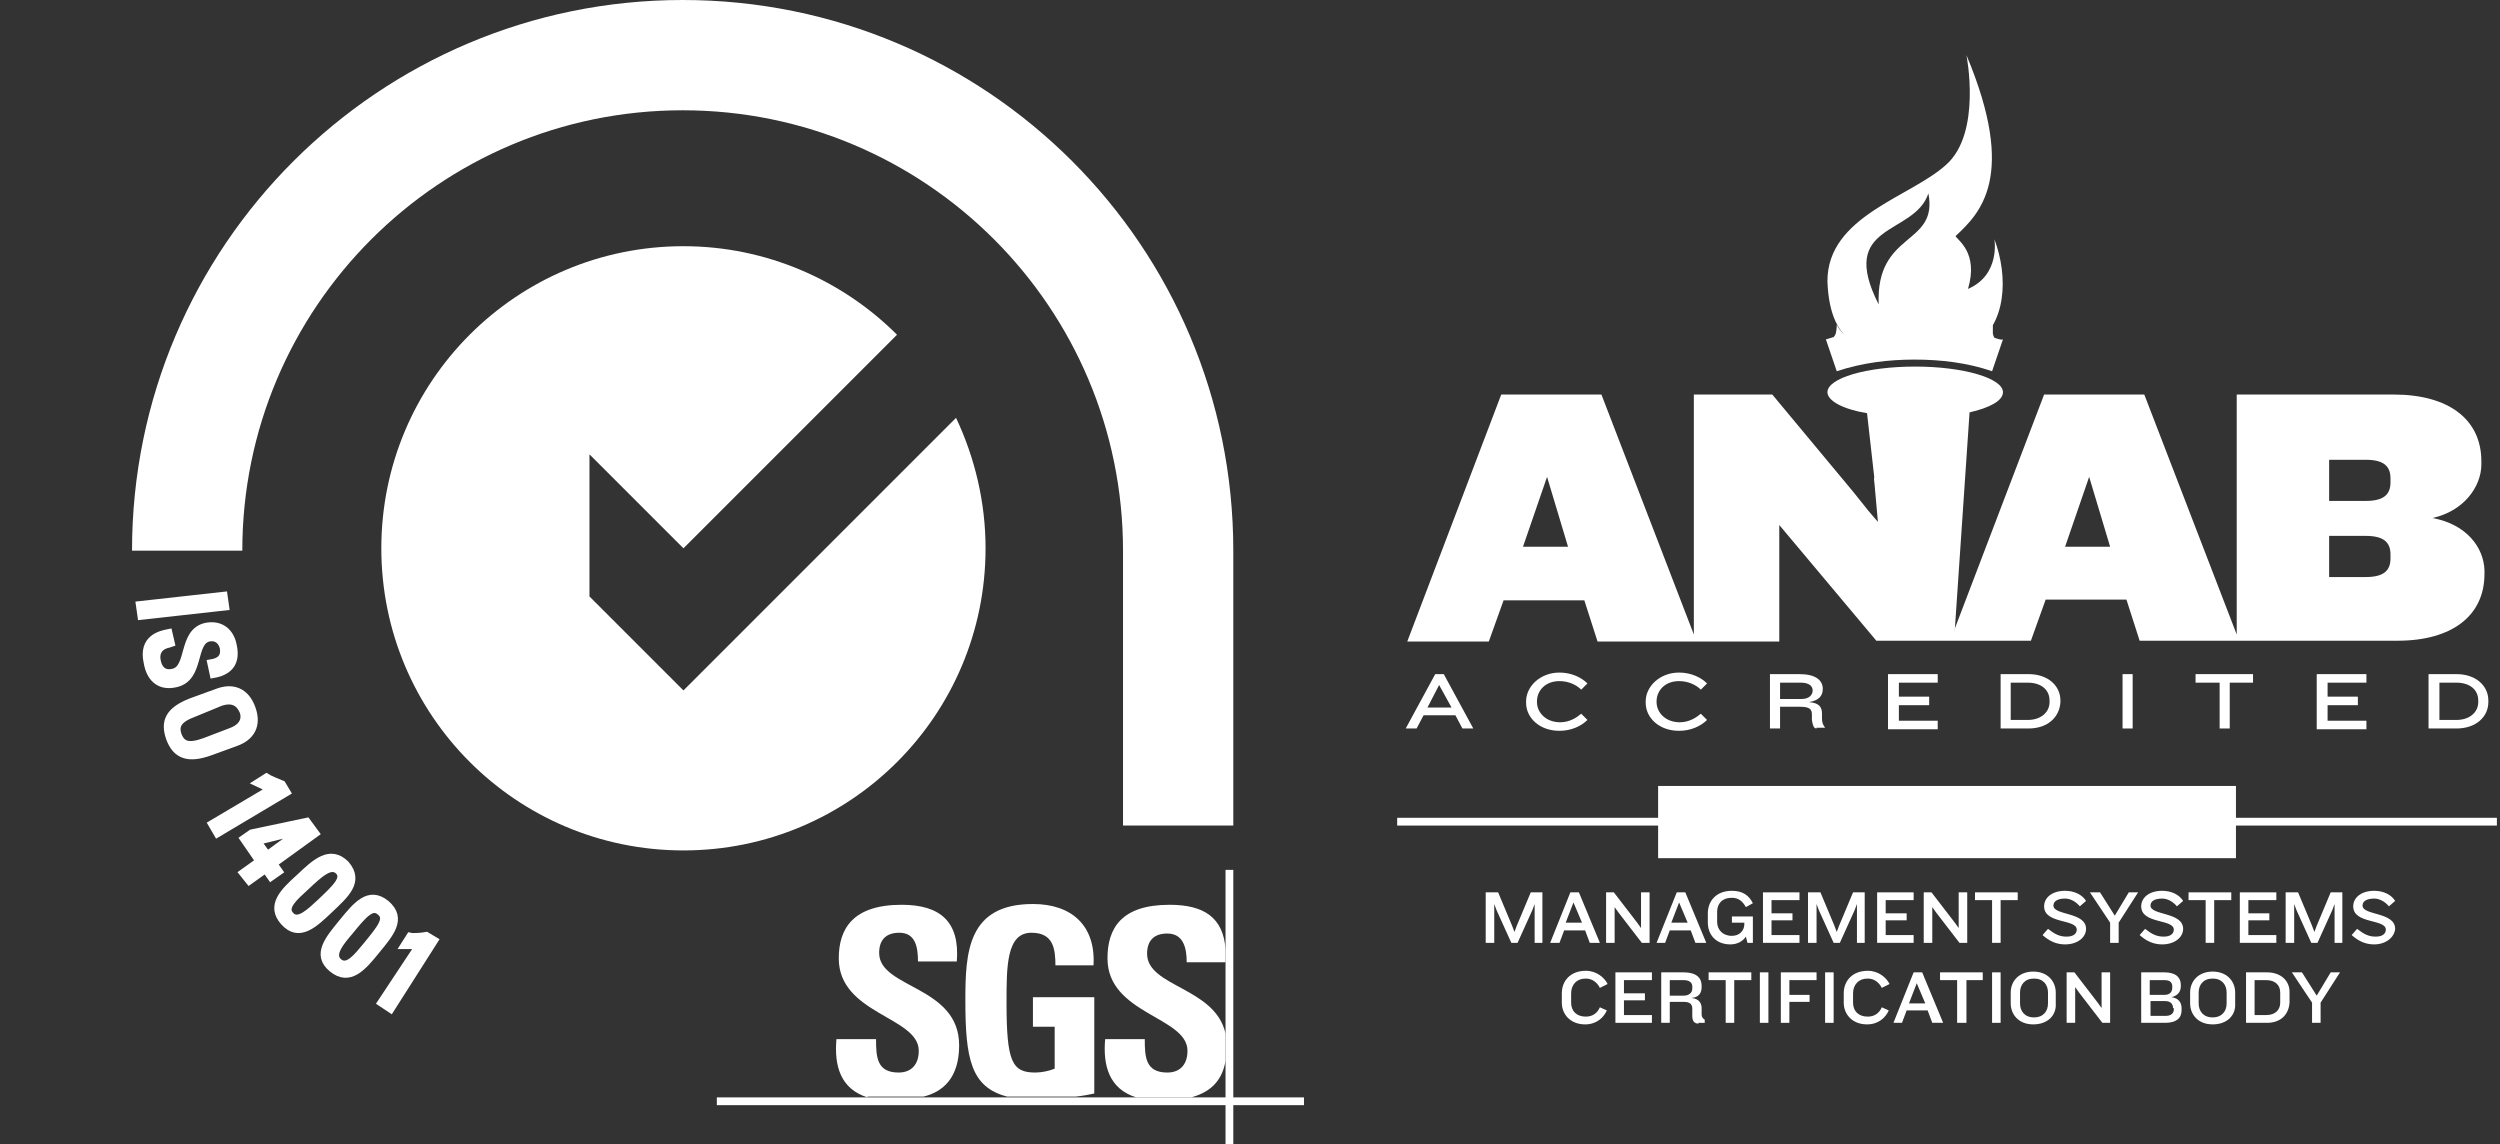 <?xml version="1.0" encoding="utf-8"?>
<!-- Generator: Adobe Illustrator 27.8.1, SVG Export Plug-In . SVG Version: 6.00 Build 0)  -->
<svg version="1.1" xmlns="http://www.w3.org/2000/svg" xmlns:xlink="http://www.w3.org/1999/xlink" x="0px" y="0px"
	 viewBox="0 0 321.9 147.3" style="enable-background:new 0 0 321.9 147.3;" xml:space="preserve">
<rect x="0" y="0" width="321.9" height="147.3" fill="#333333" stroke="none"/>
<style type="text/css">
	.st0{display:none;}
	.st1{fill:#FFFFFF;stroke:#000000;}
	.st2{display:inline;}
	.st3{fill-rule:evenodd;clip-rule:evenodd;fill:#FFFFFF;}
	.st4{fill:#FFFFFF;}
	.st5{fill:#FFFFFF;stroke:#FFFFFF;stroke-width:0.2;stroke-miterlimit:3.864;}
	.st6{fill:#FFFFFF;stroke:#FFFFFF;}
</style>
<g id="Layer_1" class="st0">
	<rect x="2.8" y="-13.7" class="st1" width="333" height="175.5"/>
	<g class="st2">
		<path class="st3" d="M158.8,106.3V70.9C158.8,31.7,127.1,0,87.9,0C48.8,0,17,31.7,17,70.9c0,0,14.2,0,14.2,0
			c0-31.3,25.4-56.7,56.7-56.7c31.3,0,56.7,25.4,56.7,56.7v35.4H158.8z"/>
		<g>
			<path class="st4" d="M88,88.9L75.9,76.8l0-18.3L88,70.6l27.5-27.5c-7-7-16.8-11.4-27.5-11.4c-21.5,0-38.9,17.4-38.9,38.9
				c0,21.5,17.4,38.9,38.9,38.9c21.5,0,38.9-17.4,38.9-38.9c0-6-1.4-11.7-3.8-16.8L88,88.9z"/>
		</g>
		<g>
			<path class="st4" d="M111.7,141.3c-3.5-1.1-4.3-4.1-4-7.5h5.1c0,2.3,0.1,4.3,2.9,4.3c1.7,0,2.6-1.1,2.6-2.8
				c0-4.4-10.3-4.7-10.3-11.9c0-3.8,1.8-6.9,8.1-6.9c5,0,7.5,2.2,7.1,7.3h-5c0-1.8-0.3-3.7-2.4-3.7c-1.7,0-2.6,0.9-2.6,2.6
				c0,4.6,10.3,4.2,10.3,11.9c0,4.2-2.1,6-4.6,6.6H111.7L111.7,141.3z"/>
			<path class="st4" d="M135.9,124.4c0-2.3-0.3-4.3-3.1-4.3c-3.2,0-3.2,4.3-3.2,9c0,7.6,0.7,9,3.7,9c0.8,0,1.8-0.2,2.5-0.5v-5.4
				h-2.8v-3.8h7.9v12.4c-0.5,0.1-1.4,0.3-2.4,0.4h-8.8c-4.7-1.2-5.4-4.9-5.4-12.4c0-6.2,0.3-12.4,8.7-12.4c5,0,8.1,2.8,7.8,7.9
				H135.9L135.9,124.4z"/>
			<path class="st4" d="M150.6,116.5c4.5,0,6.9,1.7,7.2,5.7v1.7h-5c0-1.8-0.4-3.7-2.5-3.7c-1.7,0-2.6,0.9-2.6,2.6
				c0,4.3,8.8,4.3,10.1,10.3v3.5c-0.5,2.9-2.3,4.1-4.4,4.7h-7.1c-3.5-1.1-4.3-4.1-4-7.5h5.1c0,2.3,0.1,4.3,2.9,4.3
				c1.7,0,2.6-1.1,2.6-2.8c0-4.4-10.3-4.7-10.3-11.9C142.6,119.5,144.4,116.5,150.6,116.5L150.6,116.5z"/>
			<polygon class="st4" points="92.3,141.3 167.9,141.3 167.9,142.3 92.3,142.3 92.3,141.3 			"/>
			<polygon class="st4" points="157.8,112 158.8,112 158.8,147.3 157.8,147.3 157.8,112 			"/>
		</g>
		<g>
			<path class="st5" d="M43.1,28.2l0.2,0.1c0.7,0.7,1.4,0.4,1.8,0c0.5-0.5,0.7-1.1,0-1.7c-1.2-1.1-3.3,1.4-4.8-0.1
				c-0.9-0.9-0.8-2,0.1-2.9c0.9-1,1.9-1,2.9,0l-0.7,0.7c-0.6-0.6-1.1-0.7-1.7-0.1c-0.4,0.4-0.6,1,0,1.5c1.1,1.1,3.2-1.4,4.9,0.2
				c1.1,1.1,0.7,2.1-0.1,3c-1.5,1.6-2.6,0.4-3.1-0.1L43.1,28.2z"/>
			<path class="st5" d="M45.8,18.7l0.7-0.6l1.4,4.7l1.8,2.1L49,25.5l-1.8-2.1l-4.4-2.1l0.8-0.7l3.4,1.7L45.8,18.7z"/>
			<path class="st5" d="M51.2,20.9l0.1,0.2c0.6,0.8,1.3,0.7,1.7,0.3c0.6-0.4,0.9-1,0.4-1.7c-0.9-1.3-3.5,0.7-4.7-1
				c-0.7-1-0.4-2.1,0.6-2.8c1.1-0.8,2-0.7,2.9,0.5l-0.8,0.6c-0.5-0.6-1-0.9-1.7-0.4c-0.4,0.3-0.7,0.9-0.3,1.5
				c0.9,1.3,3.4-0.8,4.8,1.1c0.9,1.2,0.3,2.2-0.6,2.9c-1.7,1.3-2.7-0.1-3.1-0.6L51.2,20.9z"/>
			<path class="st5" d="M56.3,11.6l0.4,0.7l-1.6,1l3.2,5.5l-0.8,0.5l-3.2-5.5l-1.6,1L52.3,14L56.3,11.6z"/>
			<path class="st5" d="M60.9,17.4l-3.1-6.5l3.4-1.6l0.3,0.7l-2.5,1.2l1,2.1l2.4-1.1l0.3,0.7L60.3,14l1.1,2.3l2.6-1.2l0.3,0.7
				L60.9,17.4z"/>
			<path class="st5" d="M66.2,15l-0.8,0.3l-2.3-6.9l1.4-0.5l3.7,5.2l0,0L68,6.8l1.4-0.5l2.3,6.9l-0.9,0.3l-2-6.1l0,0l0.1,6.7
				l-0.8,0.3l-3.9-5.5l0,0L66.2,15z"/>
			<path class="st5" d="M77.8,6.7c-0.1-0.4-0.2-0.8-0.4-1c-0.2-0.2-0.7-0.2-0.8-0.2c-0.8,0.1-1,0.6-1,0.7c0,0.1-0.2,0.3,0,1.5
				l0.3,1.9c0.3,1.7,0.9,1.9,1.6,1.7c0.3,0,1.1-0.3,0.9-1.7l0.9-0.2c0.4,2.2-1.2,2.5-1.6,2.6c-0.9,0.1-2.3,0.3-2.7-2.5l-0.3-2
				c-0.3-2,0.5-2.7,1.9-3c1.4-0.2,2.1,0.4,2.2,1.8L77.8,6.7z"/>
			<path class="st5" d="M81,11.5l-0.5-7.2l3.7-0.3l0.1,0.8l-2.8,0.2l0.2,2.3l2.6-0.2L84.3,8l-2.6,0.2l0.2,2.5l2.9-0.2l0.1,0.8
				L81,11.5z"/>
			<path class="st5" d="M86.9,7.9l0,3.3l-0.9,0L86,4l2.5,0c1.3,0,1.7,0.9,1.7,1.8c0,0.8-0.5,1.5-1.3,1.6l0,0C89.7,7.7,90,8,90.1,9.4
				c0,0.3,0.1,1.4,0.2,1.9l-1,0c-0.3-0.5-0.2-1.4-0.2-2.4C89,8,88.3,8,88,7.9L86.9,7.9z M86.9,7.1l1.4,0c0.7,0,1-0.6,1-1.2
				c0-0.5-0.2-1.1-1-1.1l-1.4,0L86.9,7.1z"/>
			<path class="st5" d="M96.2,4.5l-0.1,0.8l-1.9-0.2l-0.5,6.4l-0.9-0.1l0.5-6.4l-1.9-0.2l0.1-0.8L96.2,4.5z"/>
			<path class="st5" d="M97.6,12l-0.9-0.1l1-7.1l0.9,0.1L97.6,12z"/>
			<path class="st5" d="M99.2,12.3l1.4-7.1l3.5,0.7L104,6.7l-2.6-0.5l-0.5,2.3l2.5,0.5l-0.2,0.8l-2.5-0.5l-0.6,3.2L99.2,12.3z"/>
			<path class="st5" d="M104.6,13.5l-0.9-0.2l1.8-7l0.9,0.2L104.6,13.5z"/>
			<path class="st5" d="M111,10c0.1-0.4,0.2-0.8,0.1-1.1c-0.1-0.3-0.5-0.5-0.7-0.6c-0.7-0.2-1.2,0.1-1.2,0.2
				c-0.1,0.1-0.3,0.2-0.7,1.4l-0.6,1.8c-0.6,1.7-0.1,2.1,0.6,2.3c0.3,0.1,1.1,0.3,1.6-1.1l0.9,0.3c-0.7,2.2-2.2,1.7-2.7,1.5
				c-0.9-0.3-2.1-0.8-1.2-3.4l0.7-1.9c0.7-1.9,1.7-2.2,3-1.7c1.4,0.5,1.6,1.3,1.1,2.6L111,10z"/>
			<path class="st5" d="M116.1,9.9l1.1,0.5l-0.9,7.5l-0.9-0.4l0.2-1.8l-2.5-1.2l-1.2,1.3l-0.8-0.4L116.1,9.9z M116.2,10.9
				L116.2,10.9l-2.7,3l2.1,1L116.2,10.9z"/>
			<path class="st5" d="M123.5,13.9l-0.4,0.7l-1.6-1l-3.2,5.6l-0.8-0.5l3.2-5.6l-1.6-1l0.4-0.7L123.5,13.9z"/>
			<path class="st5" d="M121.5,21.3l-0.8-0.5l4.1-6l0.8,0.5L121.5,21.3z"/>
			<path class="st5" d="M124.6,20.2l1.5-1.8c0.9-1.1,2.1-1.4,3.3-0.4c1.2,1,1.2,2.1,0.3,3.3l-1.5,1.8c-1.3,1.5-2.3,1.7-3.5,0.7
				C123.4,22.8,123.3,21.7,124.6,20.2z M127.4,22.5l1.5-1.9c1-1.2,0.2-1.9,0-2c-0.2-0.2-1.1-0.8-2,0.4l-1.5,1.9
				c-1,1.2-0.9,1.8-0.2,2.4S126.4,23.7,127.4,22.5z"/>
			<path class="st5" d="M136.3,24.8l-5.2,5l-0.9-0.9l2.6-6.4l0,0l-4.5,4.3l-0.6-0.6l5.2-5l0.9,0.9l-2.5,6.3l0,0l4.5-4.3L136.3,24.8z
				"/>
		</g>
	</g>
	<g class="st2">
		<path class="st6" d="M18.2,79.3l-0.2-1.4l10.8-1.2l0.2,1.4L18.2,79.3z"/>
		<path class="st6" d="M22,82.8l-0.3,0.1c-1.4,0.3-1.7,1.3-1.5,2.2c0.2,1.1,0.9,1.8,2.1,1.5c2.3-0.5,1.1-5.2,4.2-5.9
			c1.9-0.4,3.2,0.7,3.5,2.5c0.4,1.9-0.3,3.2-2.5,3.6l-0.3-1.4c1.2-0.2,1.8-0.8,1.6-2c-0.2-0.8-0.8-1.5-1.9-1.3
			c-2.3,0.5-1,5.2-4.3,5.9c-2.2,0.5-3.3-0.9-3.6-2.7c-0.7-3.1,1.7-3.6,2.7-3.8L22,82.8z"/>
		<path class="st6" d="M24.6,90.4l3.3-1.2c2-0.8,3.7-0.2,4.5,2c0.8,2.2-0.1,3.7-2.1,4.4L27,96.8c-2.8,1-4.3,0.4-5.1-1.7
			C21.1,92.9,21.8,91.5,24.6,90.4z M26.4,95.5l3.4-1.3c2.1-0.8,1.7-2.3,1.5-2.7c-0.2-0.4-0.8-1.8-2.9-1.1L25,91.8
			c-2.2,0.8-2.5,1.7-2.1,2.9C23.4,95.9,24.2,96.3,26.4,95.5z"/>
		<path class="st6" d="M33.4,106.2c-2.3,1.4-4.6,2.8-6.1,0.3c-0.8-1.3-0.4-2.8,1-3.6l0.7,1.2c-0.7,0.4-1.2,1.1-0.7,1.8
			c0.7,1.1,2,0.5,4.3-0.9l0,0c-0.8,0.1-1.3-0.4-1.7-1c-0.4-0.7-0.8-2.3,1.6-3.7c2-1.2,3.5-0.4,4.2,0.8
			C38,103.5,35.8,104.8,33.4,106.2z M33.2,101.4c-0.9,0.5-1.8,1.3-1.1,2.3c0.6,1,1.7,0.6,2.6,0.1c0.8-0.5,1.8-1.3,1.1-2.3
			C35.1,100.5,34,100.9,33.2,101.4z"/>
		<path class="st6" d="M38.2,112.6c-2.1,1.7-4.2,3.3-6,1.1c-1.7-2.2,0.4-3.9,2.5-5.5c2.2-1.7,4.3-3.3,6-1.1
			C42.5,109.4,40.4,110.9,38.2,112.6z M35.4,109.5c-1.4,1.1-3.2,2.3-2.3,3.5c0.9,1.2,2.6-0.2,4-1.3c2.2-1.7,3.6-2.8,2.7-3.9
			C39,106.7,37.6,107.7,35.4,109.5z"/>
		<path class="st6" d="M43.7,118.4c-1.9,1.9-3.8,3.8-5.8,1.8c-2-2-0.1-3.9,1.8-5.8c2-2,3.8-3.8,5.8-1.8
			C47.6,114.6,45.7,116.4,43.7,118.4z M40.6,115.6c-1.2,1.2-2.9,2.7-1.8,3.8c1.1,1.1,2.6-0.5,3.8-1.8c2-2,3.2-3.2,2.2-4.2
			C43.8,112.4,42.5,113.6,40.6,115.6z"/>
		<path class="st6" d="M44.9,126.1l-1.1-0.9l5.6-6.9l-1.9-0.2l0.8-1c0.4,0.1,1.6,0.1,2.1,0.1l0.9,0.7L44.9,126.1z"/>
	</g>
	<g class="st2">
		<rect x="213.5" y="101.2" class="st4" width="74.4" height="9.3"/>
		<g>
			<rect x="179.9" y="105.3" class="st4" width="41.8" height="1"/>
			<rect x="282.1" y="105.3" class="st4" width="39.4" height="1"/>
		</g>
		<g>
			<g>
				<path class="st4" d="M225.7,108.7v-5.5h0.9v5.5H225.7z"/>
				<path class="st4" d="M230,108.9c-1,0-1.7-0.4-2.5-1l0.6-0.7c0.7,0.6,1.3,0.8,2,0.8c0.7,0,1.1-0.3,1.1-0.8c0-1.2-3.5-0.6-3.5-2.5
					c0-0.9,0.8-1.7,2.2-1.7c1,0,1.8,0.4,2.3,1.1l-0.7,0.6c-0.4-0.5-1-0.8-1.6-0.8c-0.8,0-1.3,0.3-1.3,0.7c0,1.1,3.6,0.7,3.6,2.5
					C232.3,108.2,231.4,108.9,230,108.9z"/>
				<path class="st4" d="M235.6,108.9c-1.6,0-2.5-1.1-2.5-2.3v-1.2c0-1.2,0.9-2.3,2.5-2.3c1.6,0,2.5,1.1,2.5,2.3v1.2
					C238.1,107.8,237.2,108.9,235.6,108.9z M237.1,105.4c0-0.8-0.5-1.5-1.5-1.5c-1,0-1.5,0.7-1.5,1.5v1.2c0,0.8,0.5,1.5,1.5,1.5
					c1,0,1.5-0.7,1.5-1.5V105.4z"/>
				<path class="st4" d="M239.3,109.5h-0.6l2.2-6.8h0.6L239.3,109.5z"/>
				<path class="st4" d="M242.3,108.7v-5.5h0.9v5.5H242.3z"/>
				<path class="st4" d="M244.5,108.7v-5.5h4v0.8h-3v1.4h2.3v0.8h-2.3v1.6h3v0.8H244.5z"/>
				<path class="st4" d="M253.4,104.9c-0.3-0.5-0.8-1-1.5-1c-1,0-1.6,0.7-1.6,1.6v1c0,0.9,0.6,1.5,1.6,1.5c0.8,0,1.3-0.4,1.5-1
					l0.8,0.4c-0.3,0.8-1.1,1.5-2.4,1.5c-1.6,0-2.5-1.1-2.5-2.4v-1c0-1.3,1-2.4,2.6-2.4c1.2,0,2,0.7,2.3,1.5L253.4,104.9z"/>
				<path class="st4" d="M257.3,108.7v-5c0.3,0,0.5-0.2,0.5-0.5h0.4v5.5H257.3z"/>
				<path class="st4" d="M261.2,108.7h-1c0.2-1.5,1.1-3.5,2.4-4.7h-3.3v-0.8h4.3v0.7C262.3,105.3,261.5,106.8,261.2,108.7z"/>
				<path class="st4" d="M266.6,108.9c-1.5,0-2.3-1-2.3-2.2v-1.4c0-1.2,0.8-2.2,2.3-2.2c1.5,0,2.3,1,2.3,2.2v1.4
					C268.9,107.9,268.1,108.9,266.6,108.9z M268,105.3c0-0.7-0.4-1.4-1.4-1.4c-1,0-1.4,0.7-1.4,1.4v1.4c0,0.7,0.4,1.4,1.4,1.4
					c1,0,1.4-0.7,1.4-1.4V105.3z"/>
				<path class="st4" d="M269.7,108.7v-0.3c0-2.3,3.3-2.5,3.3-3.6c0-0.5-0.4-0.9-1.1-0.9c-0.7,0-1,0.3-1.4,0.9l-0.7-0.5
					c0.4-0.7,1.1-1.2,2.1-1.2c1.3,0,2,0.8,2,1.6c0,1.5-2.7,1.8-3.2,3.2h3.1v0.8H269.7z"/>
				<path class="st4" d="M275.1,108.7v-5c0.3,0,0.5-0.2,0.5-0.5h0.4v5.5H275.1z"/>
				<path class="st4" d="M197.6,121.4v-5l-0.3,0.8l-1.9,4.2h-0.8l-1.9-4.2l-0.3-0.8v5h-1.1v-6.5h1.6l1.8,4.3l0.3,0.8l0.3-0.8
					l1.8-4.3h1.5v6.5H197.6z"/>
				<path class="st4" d="M204.7,121.4l-0.6-1.6h-2.7l-0.6,1.6h-1.2l2.6-6.5h1.1l2.7,6.5H204.7z M202.6,116.2l-1,2.6h2.1L202.6,116.2
					z"/>
				<path class="st4" d="M211.4,121.4l-3-3.9l-0.5-0.7v4.6h-1.1v-6.5h1l3,3.9l0.5,0.7v-4.6h1.1v6.5H211.4z"/>
				<path class="st4" d="M218.3,121.4l-0.6-1.6h-2.7l-0.6,1.6h-1.1l2.6-6.5h1.1l2.7,6.5H218.3z M216.2,116.2l-1,2.6h2.1L216.2,116.2
					z"/>
				<path class="st4" d="M225,121.4l-0.2-0.8c-0.4,0.6-1.1,1-2,1c-1.9,0-2.9-1.3-2.9-2.8v-1.2c0-1.6,1.1-2.9,3.1-2.9
					c1.4,0,2.2,0.6,2.7,1.6l-0.9,0.5c-0.4-0.7-0.9-1.2-1.8-1.2c-1.3,0-1.9,0.8-1.9,1.8v1.3c0,1,0.7,1.8,1.9,1.8c1,0,1.6-0.7,1.6-1.5
					v-0.2H223V118h2.7v3.4H225z"/>
				<path class="st4" d="M227,121.4v-6.5h4.7v1h-3.6v1.7h2.7v0.9h-2.7v1.9h3.6v1H227z"/>
				<path class="st4" d="M239.1,121.4v-5l-0.3,0.8l-1.9,4.2h-0.8l-1.9-4.2l-0.3-0.8v5h-1.1v-6.5h1.6l1.8,4.3l0.3,0.8l0.3-0.8
					l1.8-4.3h1.5v6.5H239.1z"/>
				<path class="st4" d="M241.7,121.4v-6.5h4.7v1h-3.6v1.7h2.7v0.9h-2.7v1.9h3.6v1H241.7z"/>
				<path class="st4" d="M252.3,121.4l-3-3.9l-0.5-0.7v4.6h-1.1v-6.5h1l3,3.9l0.5,0.7v-4.6h1.1v6.5H252.3z"/>
				<path class="st4" d="M257.6,115.9v5.5h-1.1v-5.5h-2.2v-1h5.5v1H257.6z"/>
				<path class="st4" d="M265.9,121.6c-1.1,0-2-0.4-2.9-1.2l0.7-0.8c0.9,0.7,1.5,1,2.4,1c0.9,0,1.3-0.4,1.3-0.9c0-1.4-4.2-0.7-4.2-3
					c0-1.1,1-2,2.7-2c1.2,0,2.2,0.5,2.7,1.3l-0.8,0.7c-0.5-0.6-1.2-1-1.9-1c-0.9,0-1.5,0.3-1.5,0.9c0,1.3,4.2,0.8,4.2,3
					C268.6,120.7,267.5,121.6,265.9,121.6z"/>
				<path class="st4" d="M272.8,118.8v2.6h-1.1v-2.6l-2.6-3.9h1.3l1.9,3l1.8-3h1.2L272.8,118.8z"/>
				<path class="st4" d="M278.4,121.6c-1.1,0-2-0.4-2.9-1.2l0.7-0.8c0.9,0.7,1.5,1,2.4,1c0.9,0,1.3-0.4,1.3-0.9c0-1.4-4.2-0.7-4.2-3
					c0-1.1,1-2,2.7-2c1.2,0,2.2,0.5,2.7,1.3l-0.8,0.7c-0.5-0.6-1.2-1-1.9-1c-0.9,0-1.5,0.3-1.5,0.9c0,1.3,4.2,0.8,4.2,3
					C281.1,120.7,280,121.6,278.4,121.6z"/>
				<path class="st4" d="M285.1,115.9v5.5H284v-5.5h-2.2v-1h5.5v1H285.1z"/>
				<path class="st4" d="M288.4,121.4v-6.5h4.7v1h-3.6v1.7h2.7v0.9h-2.7v1.9h3.6v1H288.4z"/>
				<path class="st4" d="M300.6,121.4v-5l-0.3,0.8l-1.9,4.2h-0.8l-1.9-4.2l-0.3-0.8v5h-1.1v-6.5h1.6l1.8,4.3l0.3,0.8l0.3-0.8
					l1.8-4.3h1.5v6.5H300.6z"/>
				<path class="st4" d="M305.7,121.6c-1.1,0-2-0.4-2.9-1.2l0.7-0.8c0.9,0.7,1.5,1,2.4,1c0.9,0,1.3-0.4,1.3-0.9c0-1.4-4.2-0.7-4.2-3
					c0-1.1,1-2,2.7-2c1.2,0,2.2,0.5,2.7,1.3l-0.8,0.7c-0.5-0.6-1.2-1-1.9-1c-0.9,0-1.5,0.3-1.5,0.9c0,1.3,4.2,0.8,4.2,3
					C308.3,120.7,307.2,121.6,305.7,121.6z"/>
				<path class="st4" d="M206,127.2c-0.3-0.6-0.9-1.2-1.8-1.2c-1.2,0-1.9,0.8-1.9,1.9v1.2c0,1.1,0.7,1.8,1.9,1.8
					c0.9,0,1.5-0.5,1.8-1.2l0.9,0.4c-0.4,0.9-1.3,1.8-2.8,1.8c-1.9,0-3-1.3-3-2.8v-1.2c0-1.6,1.1-2.9,3.1-2.9c1.4,0,2.4,0.9,2.8,1.7
					L206,127.2z"/>
				<path class="st4" d="M208,131.7v-6.5h4.7v1h-3.6v1.7h2.7v0.9h-2.7v1.9h3.6v1H208z"/>
				<path class="st4" d="M218.7,131.8c-0.6,0-0.8-0.4-0.8-1l0-0.9c0-0.6-0.3-0.9-1.1-0.9H215v2.7h-1.1v-6.5h2.9
					c1.6,0,2.3,0.7,2.3,1.7v0.2c0,0.7-0.3,1.3-1.3,1.4c1,0.1,1.3,0.7,1.3,1.3l0,0.8c0,0.3,0.1,0.5,0.4,0.7v0.4H218.7z M217.9,127
					c0-0.4-0.3-0.8-1.1-0.8H215v2h1.8c0.7,0,1.1-0.4,1.1-0.9V127z"/>
				<path class="st4" d="M223.3,126.2v5.5h-1.1v-5.5H220v-1h5.5v1H223.3z"/>
				<path class="st4" d="M226.6,131.7v-6.5h1.1v6.5H226.6z"/>
				<path class="st4" d="M230.4,126.2v1.9h2.6v0.9h-2.6v2.7h-1.1v-6.5h4.6v1H230.4z"/>
				<path class="st4" d="M235,131.7v-6.5h1.1v6.5H235z"/>
				<path class="st4" d="M242.3,127.2c-0.3-0.6-0.9-1.2-1.8-1.2c-1.2,0-1.9,0.8-1.9,1.9v1.2c0,1.1,0.7,1.8,1.9,1.8
					c0.9,0,1.5-0.5,1.8-1.2l0.9,0.4c-0.4,0.9-1.3,1.8-2.8,1.8c-1.9,0-3-1.3-3-2.8v-1.2c0-1.6,1.1-2.9,3.1-2.9c1.4,0,2.4,0.9,2.8,1.7
					L242.3,127.2z"/>
				<path class="st4" d="M248.8,131.7l-0.6-1.6h-2.7l-0.6,1.6h-1.1l2.6-6.5h1.1l2.7,6.5H248.8z M246.8,126.6l-1,2.6h2.1L246.8,126.6
					z"/>
				<path class="st4" d="M253.2,126.2v5.5H252v-5.5h-2.2v-1h5.5v1H253.2z"/>
				<path class="st4" d="M256.5,131.7v-6.5h1.1v6.5H256.5z"/>
				<path class="st4" d="M261.8,131.9c-1.9,0-2.9-1.3-2.9-2.7v-1.4c0-1.5,1.1-2.7,2.9-2.7c1.9,0,2.9,1.3,2.9,2.7v1.4
					C264.8,130.7,263.7,131.9,261.8,131.9z M263.7,127.8c0-1-0.6-1.8-1.8-1.8c-1.2,0-1.8,0.8-1.8,1.8v1.4c0,1,0.6,1.8,1.8,1.8
					c1.2,0,1.8-0.8,1.8-1.8V127.8z"/>
				<path class="st4" d="M270.7,131.7l-3-3.9l-0.5-0.7v4.6h-1.1v-6.5h1l3,3.9l0.5,0.7v-4.6h1.1v6.5H270.7z"/>
				<path class="st4" d="M278.8,131.7h-3.1v-6.5h3c1.5,0,2.1,0.7,2.1,1.6v0.2c0,0.7-0.4,1.2-1.2,1.4c0.9,0.1,1.3,0.7,1.3,1.4v0.3
					C280.9,131.1,280.2,131.7,278.8,131.7z M279.7,127c0-0.4-0.2-0.8-1-0.8h-1.9v1.9h1.9c0.7,0,1-0.4,1-0.9V127z M279.8,129.8
					c0-0.5-0.3-0.9-1-0.9h-1.9v1.9h2c0.7,0,1-0.4,1-0.8V129.8z"/>
				<path class="st4" d="M284.9,131.9c-1.9,0-2.9-1.3-2.9-2.7v-1.4c0-1.5,1.1-2.7,2.9-2.7c1.9,0,2.9,1.3,2.9,2.7v1.4
					C287.9,130.7,286.8,131.9,284.9,131.9z M286.7,127.8c0-1-0.6-1.8-1.8-1.8c-1.2,0-1.8,0.8-1.8,1.8v1.4c0,1,0.6,1.8,1.8,1.8
					c1.2,0,1.8-0.8,1.8-1.8V127.8z"/>
				<path class="st4" d="M291.9,131.7h-2.7v-6.5h2.7c1.8,0,2.9,1.1,2.9,2.5v1.4C294.7,130.6,293.7,131.7,291.9,131.7z M293.6,127.8
					c0-1-0.7-1.6-1.8-1.6h-1.5v4.5h1.5c1.2,0,1.8-0.7,1.8-1.6V127.8z"/>
				<path class="st4" d="M298.8,129.1v2.6h-1.1v-2.6l-2.6-3.9h1.3l1.9,3l1.8-3h1.2L298.8,129.1z"/>
			</g>
		</g>
		<g>
			<path class="st4" d="M257.9,50.5c0-1.8-5.1-3.3-11.3-3.3c-6.3,0-11.3,1.5-11.3,3.3c0,1.1,2,2.2,5.1,2.7l3.2,28.4l8.1-0.5l1.9-28
				C256.2,52.5,257.9,51.6,257.9,50.5z"/>
			<g>
				<path class="st4" d="M188.3,93.8l-0.9-1.7h-4.1l-0.9,1.7H181l3.8-7h1.1l3.8,7H188.3z M185.3,88.2l-1.5,2.9h3.1L185.3,88.2z"/>
				<path class="st4" d="M203.6,88.8c-0.6-0.6-1.6-1.1-2.8-1.1c-1.9,0-2.9,1.3-2.9,2.6v0.1c0,1.3,1.1,2.6,3,2.6
					c1.2,0,2.1-0.6,2.7-1.1l0.8,0.8c-0.8,0.8-2.1,1.4-3.6,1.4c-2.6,0-4.3-1.7-4.3-3.6v-0.2c0-1.9,1.8-3.7,4.3-3.7
					c1.5,0,2.8,0.6,3.6,1.4L203.6,88.8z"/>
				<path class="st4" d="M219,88.8c-0.6-0.6-1.6-1.1-2.8-1.1c-1.9,0-2.9,1.3-2.9,2.6v0.1c0,1.3,1.1,2.6,3,2.6c1.2,0,2.1-0.6,2.7-1.1
					l0.8,0.8c-0.8,0.8-2.1,1.4-3.6,1.4c-2.6,0-4.3-1.7-4.3-3.6v-0.2c0-1.9,1.8-3.7,4.3-3.7c1.5,0,2.8,0.6,3.6,1.4L219,88.8z"/>
				<path class="st4" d="M233.9,93.8c-0.4,0-0.5-0.5-0.6-1.1l0-0.7c0-0.7-0.3-1-1.6-1h-2.5v2.8h-1.3v-7h3.8c2.1,0,3,0.8,3,1.9
					c0,0.8-0.4,1.5-1.8,1.7c1.4,0.1,1.7,0.7,1.7,1.5l0,0.6c0,0.5,0.1,0.8,0.4,1.2v0H233.9z M233.4,88.9c0-0.5-0.4-1-1.5-1h-2.7V90
					h2.8C232.9,90,233.4,89.5,233.4,88.9L233.4,88.9z"/>
				<path class="st4" d="M243.1,93.8v-7h6.4v1.1h-5v1.8h3.9v1.1h-3.9v2h5v1.1H243.1z"/>
				<path class="st4" d="M261.2,93.8h-3.6v-7h3.6c2.5,0,4.1,1.5,4.1,3.4v0.2C265.2,92.3,263.7,93.8,261.2,93.8z M263.9,90.2
					c0-1.4-1.1-2.3-2.8-2.3h-2.2v4.8h2.2c1.7,0,2.8-1,2.8-2.3V90.2z"/>
				<path class="st4" d="M273.3,93.8v-7h1.3v7H273.3z"/>
				<path class="st4" d="M287.1,87.9v5.9h-1.3v-5.9h-3.1v-1.1h7.4v1.1H287.1z"/>
				<path class="st4" d="M298.3,93.8v-7h6.4v1.1h-5v1.8h3.9v1.1h-3.9v2h5v1.1H298.3z"/>
				<path class="st4" d="M316.3,93.8h-3.6v-7h3.6c2.5,0,4.1,1.5,4.1,3.4v0.2C320.4,92.3,318.8,93.8,316.3,93.8z M319.1,90.2
					c0-1.4-1.1-2.3-2.8-2.3h-2.2v4.8h2.2c1.7,0,2.8-1,2.8-2.3V90.2z"/>
			</g>
			<path class="st4" d="M248.5,23.9"/>
			<path class="st4" d="M256.8,30.8c0,0,0.8,4.6-3.4,6.4c1.4-4.7-1.4-6.3-1.6-6.8c3.1-2.9,8-7.6,1.4-23.3c0,0,2,10-2.6,14.1
				c-4.6,4.2-15.3,6.6-15.3,15c0.3,8.9,5.5,9,8.5,9.1c1.7,0,5.1,0.1,6.5,0c1.7-0.2,2.7-0.2,3.8-0.8
				C258.4,41.8,258.6,35.6,256.8,30.8z M241.9,39.2c-5.4-10.6,4.6-8.8,6.4-14.3C249.6,31.7,241.5,29.7,241.9,39.2z"/>
			<path class="st4" d="M256.8,43.5c-0.1-0.2-0.2-0.4-0.2-0.6c0-0.4,0-1.1,0-1.1c0,0-0.3,0.5-0.6,0.8c-0.2,0.2-0.4,0.3-0.6,0.4
				c-0.4-0.1-0.8-0.2-1.2-0.3c-0.1-0.1-0.2-0.3-0.3-0.5c-0.1-0.4-0.1-1.1-0.1-1.1s-0.3,0.5-0.6,0.9c-0.1,0.2-0.4,0.3-0.5,0.5
				c-0.4-0.1-0.8-0.1-1.3-0.2c-0.1-0.1-0.3-0.3-0.3-0.5c-0.1-0.4-0.2-1.1-0.2-1.1s-0.3,0.6-0.5,0.9c-0.1,0.2-0.3,0.4-0.5,0.5
				c-0.4,0-0.8-0.1-1.3-0.1c-0.1-0.1-0.3-0.3-0.3-0.5c-0.1-0.4-0.3-1-0.3-1s-0.2,0.6-0.4,1c-0.1,0.2-0.3,0.4-0.4,0.5
				c-0.4,0-0.8,0-1.3,0c-0.1-0.1-0.3-0.3-0.4-0.5c-0.2-0.4-0.4-1-0.4-1s-0.2,0.6-0.3,1c-0.1,0.2-0.3,0.4-0.4,0.6
				c-0.4,0-0.8,0.1-1.3,0.1c-0.2-0.1-0.3-0.3-0.4-0.4c-0.2-0.4-0.4-1-0.4-1s-0.1,0.6-0.3,1c-0.1,0.2-0.2,0.4-0.4,0.6
				c-0.4,0.1-0.8,0.1-1.3,0.2c-0.2-0.1-0.3-0.2-0.5-0.4c-0.2-0.4-0.5-1-0.5-1s-0.1,0.6-0.2,1c-0.1,0.2-0.2,0.4-0.3,0.6
				c-0.4,0.1-0.8,0.2-1.2,0.3c-0.2-0.1-0.4-0.2-0.5-0.4c-0.3-0.3-0.6-0.9-0.6-0.9s0,0.6-0.1,1c0,0.2-0.2,0.5-0.3,0.6
				c-0.3,0.1-0.7,0.2-1,0.3c0.5,1.4,0.9,2.7,1.4,4.1c3.3-1.1,6.7-1.5,10-1.5c3.4,0,6.8,0.4,10,1.5c0.5-1.4,0.9-2.7,1.4-4.1
				C257.6,43.8,257.2,43.6,256.8,43.5z"/>
			<path class="st4" d="M313.2,66.7c4.1-0.9,6.3-4.1,6.3-6.9v-0.4c0-5.4-4.2-8.6-11.3-8.6H288v30.9l-11.9-30.9h-12.9l-11.6,30.4
				l1.2-19.6c0,0-1.7-2.6-5.9-2.6s-5.6,2.6-5.6,2.6l0.5,5.6l-1.2-1.4l-2-2.5l-10.4-12.5h-10.1v30.9l-11.9-30.9h-12.9l-12.1,31.8
				h10.5l1.9-5.3h10.4l1.7,5.3h12.4h0.4h10.6v-15l2.1,2.5l10.4,12.4h9.5h0.5h9.9l1.9-5.3h10.4l1.7,5.3H288h0.4h20.3
				c7,0,11.2-3.2,11.2-8.6v-0.5C319.8,70.5,317.6,67.5,313.2,66.7z M196.1,70.4l3.1-9l2.7,9H196.1z M265.9,70.4l3.1-9l2.7,9H265.9z
				 M307.8,71.9c0,1.6-0.9,2.4-3.2,2.4h-4.7v-5.3h4.7c2.3,0,3.2,0.8,3.2,2.4V71.9z M307.8,62.1c0,1.6-0.9,2.4-3.2,2.4h-4.7v-5.3h4.7
				c2.3,0,3.2,0.8,3.2,2.4V62.1z"/>
			<path class="st4" d="M245.2,79.9c0,0.3-0.2,0.6-0.4,0.6c-0.3,0-0.5-0.2-0.5-0.5h0v0v0v0c-0.1-0.4-1-26.5-1-26.5
				S244.8,71.3,245.2,79.9L245.2,79.9L245.2,79.9L245.2,79.9L245.2,79.9z"/>
			<path class="st4" d="M246.9,79.9c0,0.3-0.2,0.6-0.5,0.6c-0.3,0-0.5-0.2-0.5-0.6l0,0v0v0l0,0c-0.1-0.4,0.1-29.3,0.1-29.3
				C246.1,50.7,246.7,71.3,246.9,79.9L246.9,79.9L246.9,79.9L246.9,79.9L246.9,79.9z"/>
			<path class="st4" d="M248.5,80L248.5,80L248.5,80c0,0.3-0.2,0.6-0.5,0.6c-0.3,0-0.5-0.3-0.5-0.6h0v0v0v0c0-0.4,0.7-29.3,0.8-29.3
				C248.4,50.7,248.6,71.3,248.5,80L248.5,80L248.5,80z"/>
			<path class="st4" d="M250.2,80L250.2,80L250.2,80C250.2,80,250.2,80,250.2,80L250.2,80c0,0.3-0.2,0.6-0.5,0.5
				c-0.3,0-0.4-0.3-0.4-0.6l0,0v0v0v0c0-0.4,1.7-26.5,1.7-26.5S250.4,71.3,250.2,80z"/>
		</g>
	</g>
</g>
<g id="Layer_2">
	<g>
		<path class="st3" d="M158.8,106.3V70.9C158.8,31.7,127.1,0,87.9,0C48.8,0,17,31.7,17,70.9c0,0,14.2,0,14.2,0
			c0-31.3,25.4-56.7,56.7-56.7c31.3,0,56.7,25.4,56.7,56.7v35.4H158.8z"/>
		<g>
			<path class="st4" d="M88,88.9L75.9,76.8l0-18.3L88,70.6l27.5-27.5c-7-7-16.8-11.4-27.5-11.4c-21.5,0-38.9,17.4-38.9,38.9
				c0,21.5,17.4,38.9,38.9,38.9c21.5,0,38.9-17.4,38.9-38.9c0-6-1.4-11.7-3.8-16.8L88,88.9z"/>
		</g>
		<g>
			<path class="st4" d="M111.7,141.3c-3.5-1.1-4.3-4.1-4-7.5h5.1c0,2.3,0.1,4.3,2.9,4.3c1.7,0,2.6-1.1,2.6-2.8
				c0-4.4-10.3-4.7-10.3-11.9c0-3.8,1.8-6.9,8.1-6.9c5,0,7.5,2.2,7.1,7.3h-5c0-1.8-0.3-3.7-2.4-3.7c-1.7,0-2.6,0.9-2.6,2.6
				c0,4.6,10.3,4.2,10.3,11.9c0,4.2-2.1,6-4.6,6.6H111.7L111.7,141.3z"/>
			<path class="st4" d="M135.9,124.4c0-2.3-0.3-4.3-3.1-4.3c-3.2,0-3.2,4.3-3.2,9c0,7.6,0.7,9,3.7,9c0.8,0,1.8-0.2,2.5-0.5v-5.4
				h-2.8v-3.8h7.9v12.4c-0.5,0.1-1.4,0.3-2.4,0.4h-8.8c-4.7-1.2-5.4-4.9-5.4-12.4c0-6.2,0.3-12.4,8.7-12.4c5,0,8.1,2.8,7.8,7.9
				H135.9L135.9,124.4z"/>
			<path class="st4" d="M150.6,116.5c4.5,0,6.9,1.7,7.2,5.7v1.7h-5c0-1.8-0.4-3.7-2.5-3.7c-1.7,0-2.6,0.9-2.6,2.6
				c0,4.3,8.8,4.3,10.1,10.3v3.5c-0.5,2.9-2.3,4.1-4.4,4.7h-7.1c-3.5-1.1-4.3-4.1-4-7.5h5.1c0,2.3,0.1,4.3,2.9,4.3
				c1.7,0,2.6-1.1,2.6-2.8c0-4.4-10.3-4.7-10.3-11.9C142.6,119.5,144.4,116.5,150.6,116.5L150.6,116.5z"/>
			<polygon class="st4" points="92.3,141.3 167.9,141.3 167.9,142.3 92.3,142.3 92.3,141.3 			"/>
			<polygon class="st4" points="157.8,112 158.8,112 158.8,147.3 157.8,147.3 157.8,112 			"/>
		</g>
		<g>
			<path class="st5" d="M43.1,28.2l0.2,0.1c0.7,0.7,1.4,0.4,1.8,0c0.5-0.5,0.7-1.1,0-1.7c-1.2-1.1-3.3,1.4-4.8-0.1
				c-0.9-0.9-0.8-2,0.1-2.9c0.9-1,1.9-1,2.9,0l-0.7,0.7c-0.6-0.6-1.1-0.7-1.7-0.1c-0.4,0.4-0.6,1,0,1.5c1.1,1.1,3.2-1.4,4.9,0.2
				c1.1,1.1,0.7,2.1-0.1,3c-1.5,1.6-2.6,0.4-3.1-0.1L43.1,28.2z"/>
			<path class="st5" d="M45.8,18.7l0.7-0.6l1.4,4.7l1.8,2.1L49,25.5l-1.8-2.1l-4.4-2.1l0.8-0.7l3.4,1.7L45.8,18.7z"/>
			<path class="st5" d="M51.2,20.9l0.1,0.2c0.6,0.8,1.3,0.7,1.7,0.3c0.6-0.4,0.9-1,0.4-1.7c-0.9-1.3-3.5,0.7-4.7-1
				c-0.7-1-0.4-2.1,0.6-2.8c1.1-0.8,2-0.7,2.9,0.5l-0.8,0.6c-0.5-0.6-1-0.9-1.7-0.4c-0.4,0.3-0.7,0.9-0.3,1.5
				c0.9,1.3,3.4-0.8,4.8,1.1c0.9,1.2,0.3,2.2-0.6,2.9c-1.7,1.3-2.7-0.1-3.1-0.6L51.2,20.9z"/>
			<path class="st5" d="M56.3,11.6l0.4,0.7l-1.6,1l3.2,5.5l-0.8,0.5l-3.2-5.5l-1.6,1L52.3,14L56.3,11.6z"/>
			<path class="st5" d="M60.9,17.4l-3.1-6.5l3.4-1.6l0.3,0.7l-2.5,1.2l1,2.1l2.4-1.1l0.3,0.7L60.3,14l1.1,2.3l2.6-1.2l0.3,0.7
				L60.9,17.4z"/>
			<path class="st5" d="M66.2,15l-0.8,0.3l-2.3-6.9l1.4-0.5l3.7,5.2l0,0L68,6.8l1.4-0.5l2.3,6.9l-0.9,0.3l-2-6.1l0,0l0.1,6.7
				l-0.8,0.3l-3.9-5.5l0,0L66.2,15z"/>
			<path class="st5" d="M77.8,6.7c-0.1-0.4-0.2-0.8-0.4-1c-0.2-0.2-0.7-0.2-0.8-0.2c-0.8,0.1-1,0.6-1,0.7c0,0.1-0.2,0.3,0,1.5
				l0.3,1.9c0.3,1.7,0.9,1.9,1.6,1.7c0.3,0,1.1-0.3,0.9-1.7l0.9-0.2c0.4,2.2-1.2,2.5-1.6,2.6c-0.9,0.1-2.3,0.3-2.7-2.5l-0.3-2
				c-0.3-2,0.5-2.7,1.9-3c1.4-0.2,2.1,0.4,2.2,1.8L77.8,6.7z"/>
			<path class="st5" d="M81,11.5l-0.5-7.2l3.7-0.3l0.1,0.8l-2.8,0.2l0.2,2.3l2.6-0.2L84.3,8l-2.6,0.2l0.2,2.5l2.9-0.2l0.1,0.8
				L81,11.5z"/>
			<path class="st5" d="M86.9,7.9l0,3.3l-0.9,0L86,4l2.5,0c1.3,0,1.7,0.9,1.7,1.8c0,0.8-0.5,1.5-1.3,1.6l0,0C89.7,7.7,90,8,90.1,9.4
				c0,0.3,0.1,1.4,0.2,1.9l-1,0c-0.3-0.5-0.2-1.4-0.2-2.4C89,8,88.3,8,88,7.9L86.9,7.9z M86.9,7.1l1.4,0c0.7,0,1-0.6,1-1.2
				c0-0.5-0.2-1.1-1-1.1l-1.4,0L86.9,7.1z"/>
			<path class="st5" d="M96.2,4.5l-0.1,0.8l-1.9-0.2l-0.5,6.4l-0.9-0.1l0.5-6.4l-1.9-0.2l0.1-0.8L96.2,4.5z"/>
			<path class="st5" d="M97.6,12l-0.9-0.1l1-7.1l0.9,0.1L97.6,12z"/>
			<path class="st5" d="M99.2,12.3l1.4-7.1l3.5,0.7L104,6.7l-2.6-0.5l-0.5,2.3l2.5,0.5l-0.2,0.8l-2.5-0.5l-0.6,3.2L99.2,12.3z"/>
			<path class="st5" d="M104.6,13.5l-0.9-0.2l1.8-7l0.9,0.2L104.6,13.5z"/>
			<path class="st5" d="M111,10c0.1-0.4,0.2-0.8,0.1-1.1c-0.1-0.3-0.5-0.5-0.7-0.6c-0.7-0.2-1.2,0.1-1.2,0.2
				c-0.1,0.1-0.3,0.2-0.7,1.4l-0.6,1.8c-0.6,1.7-0.1,2.1,0.6,2.3c0.3,0.1,1.1,0.3,1.6-1.1l0.9,0.3c-0.7,2.2-2.2,1.7-2.7,1.5
				c-0.9-0.3-2.1-0.8-1.2-3.4l0.7-1.9c0.7-1.9,1.7-2.2,3-1.7c1.4,0.5,1.6,1.3,1.1,2.6L111,10z"/>
			<path class="st5" d="M116.1,9.9l1.1,0.5l-0.9,7.5l-0.9-0.4l0.2-1.8l-2.5-1.2l-1.2,1.3l-0.8-0.4L116.1,9.9z M116.2,10.9
				L116.2,10.9l-2.7,3l2.1,1L116.2,10.9z"/>
			<path class="st5" d="M123.5,13.9l-0.4,0.7l-1.6-1l-3.2,5.6l-0.8-0.5l3.2-5.6l-1.6-1l0.4-0.7L123.5,13.9z"/>
			<path class="st5" d="M121.5,21.3l-0.8-0.5l4.1-6l0.8,0.5L121.5,21.3z"/>
			<path class="st5" d="M124.6,20.2l1.5-1.8c0.9-1.1,2.1-1.4,3.3-0.4c1.2,1,1.2,2.1,0.3,3.3l-1.5,1.8c-1.3,1.5-2.3,1.7-3.5,0.7
				C123.4,22.8,123.3,21.7,124.6,20.2z M127.4,22.5l1.5-1.9c1-1.2,0.2-1.9,0-2c-0.2-0.2-1.1-0.8-2,0.4l-1.5,1.9
				c-1,1.2-0.9,1.8-0.2,2.4S126.4,23.7,127.4,22.5z"/>
			<path class="st5" d="M136.3,24.8l-5.2,5l-0.9-0.9l2.6-6.4l0,0l-4.5,4.3l-0.6-0.6l5.2-5l0.9,0.9l-2.5,6.3l0,0l4.5-4.3L136.3,24.8z
				"/>
		</g>
	</g>
	<g>
		<path class="st6" d="M18.2,79.3l-0.2-1.4l10.8-1.2l0.2,1.4L18.2,79.3z"/>
		<path class="st6" d="M22,82.8l-0.3,0.1c-1.4,0.3-1.7,1.3-1.5,2.2c0.2,1.1,0.9,1.8,2.1,1.5c2.3-0.5,1.1-5.2,4.2-5.9
			c1.9-0.4,3.2,0.7,3.5,2.5c0.4,1.9-0.3,3.2-2.5,3.6l-0.3-1.4c1.2-0.2,1.8-0.8,1.6-2c-0.2-0.8-0.8-1.5-1.9-1.3
			c-2.3,0.5-1,5.2-4.3,5.9c-2.2,0.5-3.3-0.9-3.6-2.7c-0.7-3.1,1.7-3.6,2.7-3.8L22,82.8z"/>
		<path class="st6" d="M24.6,90.4l3.3-1.2c2-0.8,3.7-0.2,4.5,2c0.8,2.2-0.1,3.7-2.1,4.4L27,96.8c-2.8,1-4.3,0.4-5.1-1.7
			C21.1,92.9,21.8,91.5,24.6,90.4z M26.4,95.5l3.4-1.3c2.1-0.8,1.7-2.3,1.5-2.7c-0.2-0.4-0.8-1.8-2.9-1.1L25,91.8
			c-2.2,0.8-2.5,1.7-2.1,2.9C23.4,95.9,24.2,96.3,26.4,95.5z"/>
		<path class="st6" d="M28,107.3l-0.7-1.2l7.6-4.5l-1.7-0.8l1.1-0.7c0.3,0.2,1.5,0.7,2,0.9l0.6,1L28,107.3z"/>
		<path class="st6" d="M31.4,108l1-0.7l7.1-1.5l1.1,1.5l-5.4,3.9l0.7,1l-1,0.7l-0.7-1l-2.1,1.5l-0.8-1l2.1-1.5L31.4,108z
			 M34.4,110.1l4.4-3.2l0,0l-5.7,1.4L34.4,110.1z"/>
		<path class="st6" d="M42.4,117.1c-2,1.9-3.9,3.7-5.8,1.6c-1.9-2.1,0-3.9,2-5.7c2-1.9,3.9-3.7,5.9-1.7
			C46.4,113.5,44.4,115.2,42.4,117.1z M39.3,114.2c-1.3,1.2-3,2.6-1.9,3.7c1,1.1,2.6-0.5,3.9-1.7c2-1.9,3.3-3.1,2.3-4.1
			C42.6,111.2,41.3,112.3,39.3,114.2z"/>
		<path class="st6" d="M48.4,122.4c-1.7,2.1-3.4,4.1-5.6,2.3c-2.2-1.8-0.4-3.8,1.3-5.9c1.8-2.2,3.4-4.2,5.6-2.4
			C51.9,118.3,50.2,120.2,48.4,122.4z M45,119.9c-1.1,1.3-2.6,3-1.4,4c1.2,1,2.5-0.8,3.6-2.1c1.8-2.2,2.9-3.5,1.8-4.4
			C47.9,116.4,46.8,117.7,45,119.9z"/>
		<path class="st6" d="M50.3,129.9l-1.2-0.8l4.9-7.4l-1.9,0l0.7-1.1c0.4,0.1,1.6,0,2.1-0.1l1,0.6L50.3,129.9z"/>
	</g>
	<g>
		<rect x="213.5" y="101.2" class="st4" width="74.4" height="9.3"/>
		<g>
			<rect x="179.9" y="105.3" class="st4" width="41.8" height="1"/>
			<rect x="282.1" y="105.3" class="st4" width="39.4" height="1"/>
		</g>
		<g>
			<g>
				<path class="st4" d="M225.7,108.7v-5.5h0.9v5.5H225.7z"/>
				<path class="st4" d="M230,108.9c-1,0-1.7-0.4-2.5-1l0.6-0.7c0.7,0.6,1.3,0.8,2,0.8c0.7,0,1.1-0.3,1.1-0.8c0-1.2-3.5-0.6-3.5-2.5
					c0-0.9,0.8-1.7,2.2-1.7c1,0,1.8,0.4,2.3,1.1l-0.7,0.6c-0.4-0.5-1-0.8-1.6-0.8c-0.8,0-1.3,0.3-1.3,0.7c0,1.1,3.6,0.7,3.6,2.5
					C232.3,108.2,231.4,108.9,230,108.9z"/>
				<path class="st4" d="M235.6,108.9c-1.6,0-2.5-1.1-2.5-2.3v-1.2c0-1.2,0.9-2.3,2.5-2.3c1.6,0,2.5,1.1,2.5,2.3v1.2
					C238.1,107.8,237.2,108.9,235.6,108.9z M237.1,105.4c0-0.8-0.5-1.5-1.5-1.5c-1,0-1.5,0.7-1.5,1.5v1.2c0,0.8,0.5,1.5,1.5,1.5
					c1,0,1.5-0.7,1.5-1.5V105.4z"/>
				<path class="st4" d="M239.3,109.5h-0.6l2.2-6.8h0.6L239.3,109.5z"/>
				<path class="st4" d="M242.3,108.7v-5.5h0.9v5.5H242.3z"/>
				<path class="st4" d="M244.5,108.7v-5.5h4v0.8h-3v1.4h2.3v0.8h-2.3v1.6h3v0.8H244.5z"/>
				<path class="st4" d="M253.4,104.9c-0.3-0.5-0.8-1-1.5-1c-1,0-1.6,0.7-1.6,1.6v1c0,0.9,0.6,1.5,1.6,1.5c0.8,0,1.3-0.4,1.5-1
					l0.8,0.4c-0.3,0.8-1.1,1.5-2.4,1.5c-1.6,0-2.5-1.1-2.5-2.4v-1c0-1.3,1-2.4,2.6-2.4c1.2,0,2,0.7,2.3,1.5L253.4,104.9z"/>
				<path class="st4" d="M257.3,108.7v-5c0.3,0,0.5-0.2,0.5-0.5h0.4v5.5H257.3z"/>
				<path class="st4" d="M261.2,108.7h-1c0.2-1.5,1.1-3.5,2.4-4.7h-3.3v-0.8h4.3v0.7C262.3,105.3,261.5,106.8,261.2,108.7z"/>
				<path class="st4" d="M266.6,108.9c-1.5,0-2.3-1-2.3-2.2v-1.4c0-1.2,0.8-2.2,2.3-2.2c1.5,0,2.3,1,2.3,2.2v1.4
					C268.9,107.9,268.1,108.9,266.6,108.9z M268,105.3c0-0.7-0.4-1.4-1.4-1.4c-1,0-1.4,0.7-1.4,1.4v1.4c0,0.7,0.4,1.4,1.4,1.4
					c1,0,1.4-0.7,1.4-1.4V105.3z"/>
				<path class="st4" d="M269.7,108.7v-0.3c0-2.3,3.3-2.5,3.3-3.6c0-0.5-0.4-0.9-1.1-0.9c-0.7,0-1,0.3-1.4,0.9l-0.7-0.5
					c0.4-0.7,1.1-1.2,2.1-1.2c1.3,0,2,0.8,2,1.6c0,1.5-2.7,1.8-3.2,3.2h3.1v0.8H269.7z"/>
				<path class="st4" d="M275.1,108.7v-5c0.3,0,0.5-0.2,0.5-0.5h0.4v5.5H275.1z"/>
				<path class="st4" d="M197.6,121.4v-5l-0.3,0.8l-1.9,4.2h-0.8l-1.9-4.2l-0.3-0.8v5h-1.1v-6.5h1.6l1.8,4.3l0.3,0.8l0.3-0.8
					l1.8-4.3h1.5v6.5H197.6z"/>
				<path class="st4" d="M204.7,121.4l-0.6-1.6h-2.7l-0.6,1.6h-1.2l2.6-6.5h1.1l2.7,6.5H204.7z M202.6,116.2l-1,2.6h2.1L202.6,116.2
					z"/>
				<path class="st4" d="M211.4,121.4l-3-3.9l-0.5-0.7v4.6h-1.1v-6.5h1l3,3.9l0.5,0.7v-4.6h1.1v6.5H211.4z"/>
				<path class="st4" d="M218.3,121.4l-0.6-1.6h-2.7l-0.6,1.6h-1.1l2.6-6.5h1.1l2.7,6.5H218.3z M216.2,116.2l-1,2.6h2.1L216.2,116.2
					z"/>
				<path class="st4" d="M225,121.4l-0.2-0.8c-0.4,0.6-1.1,1-2,1c-1.9,0-2.9-1.3-2.9-2.8v-1.2c0-1.6,1.1-2.9,3.1-2.9
					c1.4,0,2.2,0.6,2.7,1.6l-0.9,0.5c-0.4-0.7-0.9-1.2-1.8-1.2c-1.3,0-1.9,0.8-1.9,1.8v1.3c0,1,0.7,1.8,1.9,1.8c1,0,1.6-0.7,1.6-1.5
					v-0.2H223V118h2.7v3.4H225z"/>
				<path class="st4" d="M227,121.4v-6.5h4.7v1h-3.6v1.7h2.7v0.9h-2.7v1.9h3.6v1H227z"/>
				<path class="st4" d="M239.1,121.4v-5l-0.3,0.8l-1.9,4.2h-0.8l-1.9-4.2l-0.3-0.8v5h-1.1v-6.5h1.6l1.8,4.3l0.3,0.8l0.3-0.8
					l1.8-4.3h1.5v6.5H239.1z"/>
				<path class="st4" d="M241.7,121.4v-6.5h4.7v1h-3.6v1.7h2.7v0.9h-2.7v1.9h3.6v1H241.7z"/>
				<path class="st4" d="M252.3,121.4l-3-3.9l-0.5-0.7v4.6h-1.1v-6.5h1l3,3.9l0.5,0.7v-4.6h1.1v6.5H252.3z"/>
				<path class="st4" d="M257.6,115.9v5.5h-1.1v-5.5h-2.2v-1h5.5v1H257.6z"/>
				<path class="st4" d="M265.9,121.6c-1.1,0-2-0.4-2.9-1.2l0.7-0.8c0.9,0.7,1.5,1,2.4,1c0.9,0,1.3-0.4,1.3-0.9c0-1.4-4.2-0.7-4.2-3
					c0-1.1,1-2,2.7-2c1.2,0,2.2,0.5,2.7,1.3l-0.8,0.7c-0.5-0.6-1.2-1-1.9-1c-0.9,0-1.5,0.3-1.5,0.9c0,1.3,4.2,0.8,4.2,3
					C268.6,120.7,267.5,121.6,265.9,121.6z"/>
				<path class="st4" d="M272.8,118.8v2.6h-1.1v-2.6l-2.6-3.9h1.3l1.9,3l1.8-3h1.2L272.8,118.8z"/>
				<path class="st4" d="M278.4,121.6c-1.1,0-2-0.4-2.9-1.2l0.7-0.8c0.9,0.7,1.5,1,2.4,1c0.9,0,1.3-0.4,1.3-0.9c0-1.4-4.2-0.7-4.2-3
					c0-1.1,1-2,2.7-2c1.2,0,2.2,0.5,2.7,1.3l-0.8,0.7c-0.5-0.6-1.2-1-1.9-1c-0.9,0-1.5,0.3-1.5,0.9c0,1.3,4.2,0.8,4.2,3
					C281.1,120.7,280,121.6,278.4,121.6z"/>
				<path class="st4" d="M285.1,115.9v5.5H284v-5.5h-2.2v-1h5.5v1H285.1z"/>
				<path class="st4" d="M288.4,121.4v-6.5h4.7v1h-3.6v1.7h2.7v0.9h-2.7v1.9h3.6v1H288.4z"/>
				<path class="st4" d="M300.6,121.4v-5l-0.3,0.8l-1.9,4.2h-0.8l-1.9-4.2l-0.3-0.8v5h-1.1v-6.5h1.6l1.8,4.3l0.3,0.8l0.3-0.8
					l1.8-4.3h1.5v6.5H300.6z"/>
				<path class="st4" d="M305.7,121.6c-1.1,0-2-0.4-2.9-1.2l0.7-0.8c0.9,0.7,1.5,1,2.4,1c0.9,0,1.3-0.4,1.3-0.9c0-1.4-4.2-0.7-4.2-3
					c0-1.1,1-2,2.7-2c1.2,0,2.2,0.5,2.7,1.3l-0.8,0.7c-0.5-0.6-1.2-1-1.9-1c-0.9,0-1.5,0.3-1.5,0.9c0,1.3,4.2,0.8,4.2,3
					C308.3,120.7,307.2,121.6,305.7,121.6z"/>
				<path class="st4" d="M206,127.2c-0.3-0.6-0.9-1.2-1.8-1.2c-1.2,0-1.9,0.8-1.9,1.9v1.2c0,1.1,0.7,1.8,1.9,1.8
					c0.9,0,1.5-0.5,1.8-1.2l0.9,0.4c-0.4,0.9-1.3,1.8-2.8,1.8c-1.9,0-3-1.3-3-2.8v-1.2c0-1.6,1.1-2.9,3.1-2.9c1.4,0,2.4,0.9,2.8,1.7
					L206,127.2z"/>
				<path class="st4" d="M208,131.7v-6.5h4.7v1h-3.6v1.7h2.7v0.9h-2.7v1.9h3.6v1H208z"/>
				<path class="st4" d="M218.7,131.8c-0.6,0-0.8-0.4-0.8-1l0-0.9c0-0.6-0.3-0.9-1.1-0.9H215v2.7h-1.1v-6.5h2.9
					c1.6,0,2.3,0.7,2.3,1.7v0.2c0,0.7-0.3,1.3-1.3,1.4c1,0.1,1.3,0.7,1.3,1.3l0,0.8c0,0.3,0.1,0.5,0.4,0.7v0.4H218.7z M217.9,127
					c0-0.4-0.3-0.8-1.1-0.8H215v2h1.8c0.7,0,1.1-0.4,1.1-0.9V127z"/>
				<path class="st4" d="M223.3,126.2v5.5h-1.1v-5.5H220v-1h5.5v1H223.3z"/>
				<path class="st4" d="M226.6,131.7v-6.5h1.1v6.5H226.6z"/>
				<path class="st4" d="M230.4,126.2v1.9h2.6v0.9h-2.6v2.7h-1.1v-6.5h4.6v1H230.4z"/>
				<path class="st4" d="M235,131.7v-6.5h1.1v6.5H235z"/>
				<path class="st4" d="M242.3,127.2c-0.3-0.6-0.9-1.2-1.8-1.2c-1.2,0-1.9,0.8-1.9,1.9v1.2c0,1.1,0.7,1.8,1.9,1.8
					c0.9,0,1.5-0.5,1.8-1.2l0.9,0.4c-0.4,0.9-1.3,1.8-2.8,1.8c-1.9,0-3-1.3-3-2.8v-1.2c0-1.6,1.1-2.9,3.1-2.9c1.4,0,2.4,0.9,2.8,1.7
					L242.3,127.2z"/>
				<path class="st4" d="M248.8,131.7l-0.6-1.6h-2.7l-0.6,1.6h-1.1l2.6-6.5h1.1l2.7,6.5H248.8z M246.8,126.6l-1,2.6h2.1L246.8,126.6
					z"/>
				<path class="st4" d="M253.2,126.2v5.5H252v-5.5h-2.2v-1h5.5v1H253.2z"/>
				<path class="st4" d="M256.5,131.7v-6.5h1.1v6.5H256.5z"/>
				<path class="st4" d="M261.8,131.9c-1.9,0-2.9-1.3-2.9-2.7v-1.4c0-1.5,1.1-2.7,2.9-2.7c1.9,0,2.9,1.3,2.9,2.7v1.4
					C264.8,130.7,263.7,131.9,261.8,131.9z M263.7,127.8c0-1-0.6-1.8-1.8-1.8c-1.2,0-1.8,0.8-1.8,1.8v1.4c0,1,0.6,1.8,1.8,1.8
					c1.2,0,1.8-0.8,1.8-1.8V127.8z"/>
				<path class="st4" d="M270.7,131.7l-3-3.9l-0.5-0.7v4.6h-1.1v-6.5h1l3,3.9l0.5,0.7v-4.6h1.1v6.5H270.7z"/>
				<path class="st4" d="M278.8,131.7h-3.1v-6.5h3c1.5,0,2.1,0.7,2.1,1.6v0.2c0,0.7-0.4,1.2-1.2,1.4c0.9,0.1,1.3,0.7,1.3,1.4v0.3
					C280.9,131.1,280.2,131.7,278.8,131.7z M279.7,127c0-0.4-0.2-0.8-1-0.8h-1.9v1.9h1.9c0.7,0,1-0.4,1-0.9V127z M279.8,129.8
					c0-0.5-0.3-0.9-1-0.9h-1.9v1.9h2c0.7,0,1-0.4,1-0.8V129.8z"/>
				<path class="st4" d="M284.9,131.9c-1.9,0-2.9-1.3-2.9-2.7v-1.4c0-1.5,1.1-2.7,2.9-2.7c1.9,0,2.9,1.3,2.9,2.7v1.4
					C287.9,130.7,286.8,131.9,284.9,131.9z M286.7,127.8c0-1-0.6-1.8-1.8-1.8c-1.2,0-1.8,0.8-1.8,1.8v1.4c0,1,0.6,1.8,1.8,1.8
					c1.2,0,1.8-0.8,1.8-1.8V127.8z"/>
				<path class="st4" d="M291.9,131.7h-2.7v-6.5h2.7c1.8,0,2.9,1.1,2.9,2.5v1.4C294.7,130.6,293.7,131.7,291.9,131.7z M293.6,127.8
					c0-1-0.7-1.6-1.8-1.6h-1.5v4.5h1.5c1.2,0,1.8-0.7,1.8-1.6V127.8z"/>
				<path class="st4" d="M298.8,129.1v2.6h-1.1v-2.6l-2.6-3.9h1.3l1.9,3l1.8-3h1.2L298.8,129.1z"/>
			</g>
		</g>
		<g>
			<path class="st4" d="M257.9,50.5c0-1.8-5.1-3.3-11.3-3.3c-6.3,0-11.3,1.5-11.3,3.3c0,1.1,2,2.2,5.1,2.7l3.2,28.4l8.1-0.5l1.9-28
				C256.2,52.5,257.9,51.6,257.9,50.5z"/>
			<g>
				<path class="st4" d="M188.3,93.8l-0.9-1.7h-4.1l-0.9,1.7H181l3.8-7h1.1l3.8,7H188.3z M185.3,88.2l-1.5,2.9h3.1L185.3,88.2z"/>
				<path class="st4" d="M203.6,88.8c-0.6-0.6-1.6-1.1-2.8-1.1c-1.9,0-2.9,1.3-2.9,2.6v0.1c0,1.3,1.1,2.6,3,2.6
					c1.2,0,2.1-0.6,2.7-1.1l0.8,0.8c-0.8,0.8-2.1,1.4-3.6,1.4c-2.6,0-4.3-1.7-4.3-3.6v-0.2c0-1.9,1.8-3.7,4.3-3.7
					c1.5,0,2.8,0.6,3.6,1.4L203.6,88.8z"/>
				<path class="st4" d="M219,88.8c-0.6-0.6-1.6-1.1-2.8-1.1c-1.9,0-2.9,1.3-2.9,2.6v0.1c0,1.3,1.1,2.6,3,2.6c1.2,0,2.1-0.6,2.7-1.1
					l0.8,0.8c-0.8,0.8-2.1,1.4-3.6,1.4c-2.6,0-4.3-1.7-4.3-3.6v-0.2c0-1.9,1.8-3.7,4.3-3.7c1.5,0,2.8,0.6,3.6,1.4L219,88.8z"/>
				<path class="st4" d="M233.9,93.8c-0.4,0-0.5-0.5-0.6-1.1l0-0.7c0-0.7-0.3-1-1.6-1h-2.5v2.8h-1.3v-7h3.8c2.1,0,3,0.8,3,1.9
					c0,0.8-0.4,1.5-1.8,1.7c1.4,0.1,1.7,0.7,1.7,1.5l0,0.6c0,0.5,0.1,0.8,0.4,1.2v0H233.9z M233.4,88.9c0-0.5-0.4-1-1.5-1h-2.7V90
					h2.8C232.9,90,233.4,89.5,233.4,88.9L233.4,88.9z"/>
				<path class="st4" d="M243.1,93.8v-7h6.4v1.1h-5v1.8h3.9v1.1h-3.9v2h5v1.1H243.1z"/>
				<path class="st4" d="M261.2,93.8h-3.6v-7h3.6c2.5,0,4.1,1.5,4.1,3.4v0.2C265.2,92.3,263.7,93.8,261.2,93.8z M263.9,90.2
					c0-1.4-1.1-2.3-2.8-2.3h-2.2v4.8h2.2c1.7,0,2.8-1,2.8-2.3V90.2z"/>
				<path class="st4" d="M273.3,93.8v-7h1.3v7H273.3z"/>
				<path class="st4" d="M287.1,87.9v5.9h-1.3v-5.9h-3.1v-1.1h7.4v1.1H287.1z"/>
				<path class="st4" d="M298.3,93.8v-7h6.4v1.1h-5v1.8h3.9v1.1h-3.9v2h5v1.1H298.3z"/>
				<path class="st4" d="M316.3,93.8h-3.6v-7h3.6c2.5,0,4.1,1.5,4.1,3.4v0.2C320.4,92.3,318.8,93.8,316.3,93.8z M319.1,90.2
					c0-1.4-1.1-2.3-2.8-2.3h-2.2v4.8h2.2c1.7,0,2.8-1,2.8-2.3V90.2z"/>
			</g>
			<path class="st4" d="M248.5,23.9"/>
			<path class="st4" d="M256.8,30.8c0,0,0.8,4.6-3.4,6.4c1.4-4.7-1.4-6.3-1.6-6.8c3.1-2.9,8-7.6,1.4-23.3c0,0,2,10-2.6,14.1
				c-4.6,4.2-15.3,6.6-15.3,15c0.3,8.9,5.5,9,8.5,9.1c1.7,0,5.1,0.1,6.5,0c1.7-0.2,2.7-0.2,3.8-0.8
				C258.4,41.8,258.6,35.6,256.8,30.8z M241.9,39.2c-5.4-10.6,4.6-8.8,6.4-14.3C249.6,31.7,241.5,29.7,241.9,39.2z"/>
			<path class="st4" d="M256.8,43.5c-0.1-0.2-0.2-0.4-0.2-0.6c0-0.4,0-1.1,0-1.1c0,0-0.3,0.5-0.6,0.8c-0.2,0.2-0.4,0.3-0.6,0.4
				c-0.4-0.1-0.8-0.2-1.2-0.3c-0.1-0.1-0.2-0.3-0.3-0.5c-0.1-0.4-0.1-1.1-0.1-1.1s-0.3,0.5-0.6,0.9c-0.1,0.2-0.4,0.3-0.5,0.5
				c-0.4-0.1-0.8-0.1-1.3-0.2c-0.1-0.1-0.3-0.3-0.3-0.5c-0.1-0.4-0.2-1.1-0.2-1.1s-0.3,0.6-0.5,0.9c-0.1,0.2-0.3,0.4-0.5,0.5
				c-0.4,0-0.8-0.1-1.3-0.1c-0.1-0.1-0.3-0.3-0.3-0.5c-0.1-0.4-0.3-1-0.3-1s-0.2,0.6-0.4,1c-0.1,0.2-0.3,0.4-0.4,0.5
				c-0.4,0-0.8,0-1.3,0c-0.1-0.1-0.3-0.3-0.4-0.5c-0.2-0.4-0.4-1-0.4-1s-0.2,0.6-0.3,1c-0.1,0.2-0.3,0.4-0.4,0.6
				c-0.4,0-0.8,0.1-1.3,0.1c-0.2-0.1-0.3-0.3-0.4-0.4c-0.2-0.4-0.4-1-0.4-1s-0.1,0.6-0.3,1c-0.1,0.2-0.2,0.4-0.4,0.6
				c-0.4,0.1-0.8,0.1-1.3,0.2c-0.2-0.1-0.3-0.2-0.5-0.4c-0.2-0.4-0.5-1-0.5-1s-0.1,0.6-0.2,1c-0.1,0.2-0.2,0.4-0.3,0.6
				c-0.4,0.1-0.8,0.2-1.2,0.3c-0.2-0.1-0.4-0.2-0.5-0.4c-0.3-0.3-0.6-0.9-0.6-0.9s0,0.6-0.1,1c0,0.2-0.2,0.5-0.3,0.6
				c-0.3,0.1-0.7,0.2-1,0.3c0.5,1.4,0.9,2.7,1.4,4.1c3.3-1.1,6.7-1.5,10-1.5c3.4,0,6.8,0.4,10,1.5c0.5-1.4,0.9-2.7,1.4-4.1
				C257.6,43.8,257.2,43.6,256.8,43.5z"/>
			<path class="st4" d="M313.2,66.7c4.1-0.9,6.3-4.1,6.3-6.9v-0.4c0-5.4-4.2-8.6-11.3-8.6H288v30.9l-11.9-30.9h-12.9l-11.6,30.4
				l1.2-19.6c0,0-1.7-2.6-5.9-2.6s-5.6,2.6-5.6,2.6l0.5,5.6l-1.2-1.4l-2-2.5l-10.4-12.5h-10.1v30.9l-11.9-30.9h-12.9l-12.1,31.8
				h10.5l1.9-5.3h10.4l1.7,5.3h12.4h0.4h10.6v-15l2.1,2.5l10.4,12.4h9.5h0.5h9.9l1.9-5.3h10.4l1.7,5.3H288h0.4h20.3
				c7,0,11.2-3.2,11.2-8.6v-0.5C319.8,70.5,317.6,67.5,313.2,66.7z M196.1,70.4l3.1-9l2.7,9H196.1z M265.9,70.4l3.1-9l2.7,9H265.9z
				 M307.8,71.9c0,1.6-0.9,2.4-3.2,2.4h-4.7v-5.3h4.7c2.3,0,3.2,0.8,3.2,2.4V71.9z M307.8,62.1c0,1.6-0.9,2.4-3.2,2.4h-4.7v-5.3h4.7
				c2.3,0,3.2,0.8,3.2,2.4V62.1z"/>
			<path class="st4" d="M245.2,79.9c0,0.3-0.2,0.6-0.4,0.6c-0.3,0-0.5-0.2-0.5-0.5h0v0v0v0c-0.1-0.4-1-26.5-1-26.5
				S244.8,71.3,245.2,79.9L245.2,79.9L245.2,79.9L245.2,79.9L245.2,79.9z"/>
			<path class="st4" d="M246.9,79.9c0,0.3-0.2,0.6-0.5,0.6c-0.3,0-0.5-0.2-0.5-0.6l0,0v0v0l0,0c-0.1-0.4,0.1-29.3,0.1-29.3
				C246.1,50.7,246.7,71.3,246.9,79.9L246.9,79.9L246.9,79.9L246.9,79.9L246.9,79.9z"/>
			<path class="st4" d="M248.5,80L248.5,80L248.5,80c0,0.3-0.2,0.6-0.5,0.6c-0.3,0-0.5-0.3-0.5-0.6h0v0v0v0c0-0.4,0.7-29.3,0.8-29.3
				C248.4,50.7,248.6,71.3,248.5,80L248.5,80L248.5,80z"/>
			<path class="st4" d="M250.2,80L250.2,80L250.2,80C250.2,80,250.2,80,250.2,80L250.2,80c0,0.3-0.2,0.6-0.5,0.5
				c-0.3,0-0.4-0.3-0.4-0.6l0,0v0v0v0c0-0.4,1.7-26.5,1.7-26.5S250.4,71.3,250.2,80z"/>
		</g>
	</g>
	<g>
	</g>
	<g>
	</g>
	<g>
	</g>
	<g>
	</g>
	<g>
	</g>
	<g>
	</g>
	<g>
	</g>
	<g>
	</g>
	<g>
	</g>
	<g>
	</g>
	<g>
	</g>
	<g>
	</g>
</g>
</svg>
